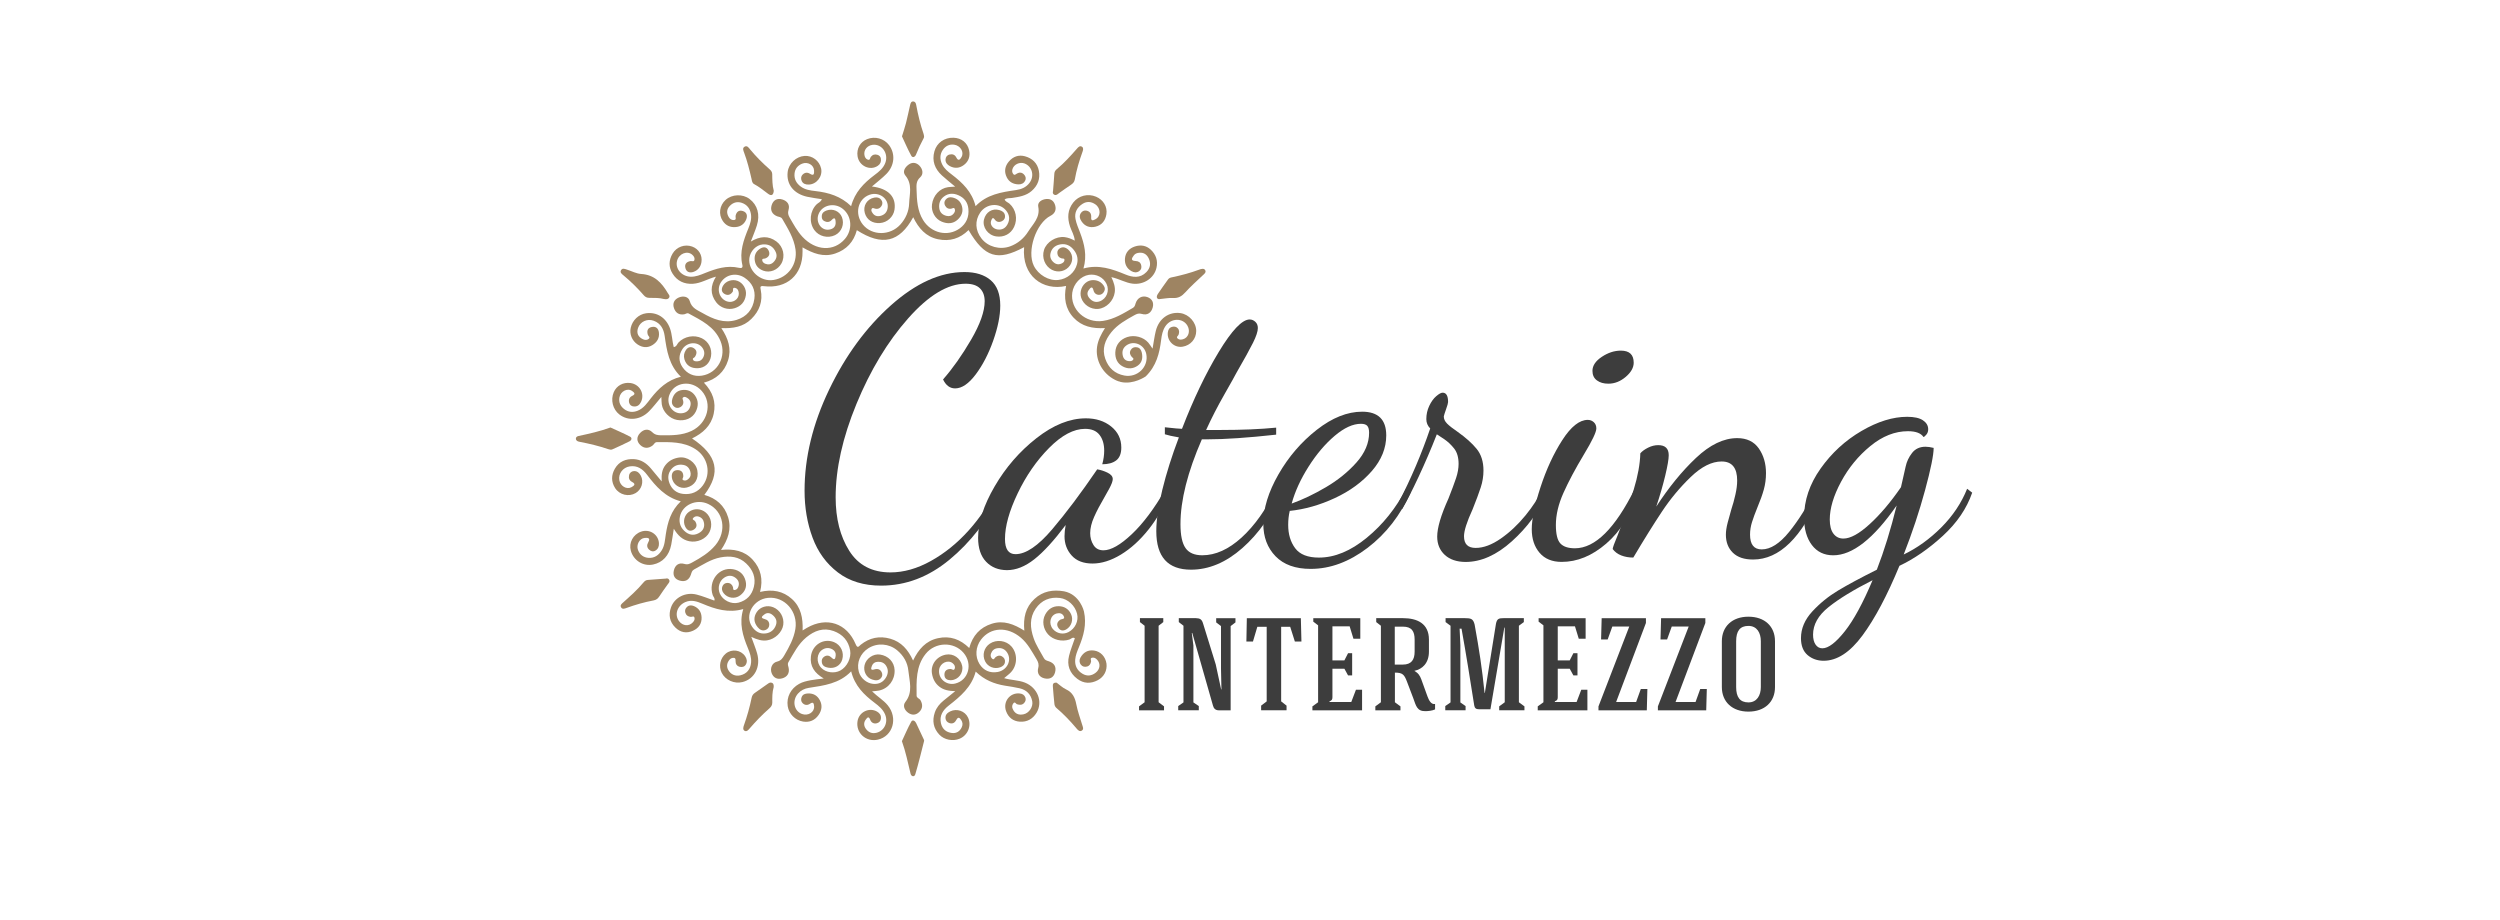 <?xml version="1.0" encoding="utf-8"?>
<!-- Generator: Adobe Illustrator 24.0.1, SVG Export Plug-In . SVG Version: 6.00 Build 0)  -->
<svg version="1.1" id="Layer_1" xmlns="http://www.w3.org/2000/svg" xmlns:xlink="http://www.w3.org/1999/xlink" x="0px" y="0px"
	 viewBox="0 0 1080 397.53" style="enable-background:new 0 0 1080 397.53;" xml:space="preserve">
<style type="text/css">
	.st0{fill:#9E8462;}
	.st1{fill:none;}
	.st2{fill:#3D3D3D;}
</style>
<g>
	<path class="st0" d="M333.54,295c-0.7-0.34-1.29-0.01-1.88,0.42c-1.83,1.32-3.67,2.62-5.54,3.89c-0.78,0.53-1.22,1.18-1.41,2.12
		c-0.84,4.04-1.93,8-3.33,11.89c-0.29,0.81-0.59,1.92,0.31,2.4c0.89,0.47,1.59-0.36,2.19-1.06c2.63-3.05,5.42-5.95,8.46-8.61
		c0.76-0.67,1.3-1.43,1.29-2.52c-0.01-2.26-0.05-4.52,0.61-6.72C334.25,296.1,334.28,295.36,333.54,295z"/>
	<path class="st0" d="M500.69,129.24c2.51-0.24,4.29-0.63,6.02-0.51c2.31,0.16,3.82-0.75,5.32-2.41c2.3-2.54,4.87-4.85,7.37-7.2
		c0.73-0.69,1.79-1.39,1.26-2.38c-0.53-0.98-1.77-0.56-2.68-0.23c-3.69,1.37-7.47,2.38-11.32,3.2c-0.77,0.16-1.56,0.27-2.06,0.99
		c-1.47,2.08-2.99,4.14-4.39,6.26C499.32,128.33,499.83,129.16,500.69,129.24z"/>
	<path class="st0" d="M455.51,84.15c0.85,0.39,1.45-0.35,2.08-0.79c1.69-1.19,3.36-2.4,5.08-3.54c0.86-0.57,1.46-1.23,1.65-2.3
		c0.72-4.07,1.9-8.02,3.31-11.91c0.28-0.78,0.53-1.68-0.17-2.18c-0.93-0.67-1.63,0.12-2.22,0.8c-2.73,3.1-5.48,6.18-8.68,8.82
		c-0.63,0.52-1.04,1.11-1.09,1.99c-0.12,2.25-0.33,4.5-0.56,7.48C454.91,82.63,454.47,83.67,455.51,84.15z"/>
	<path class="st0" d="M269.33,118.95c3.18,2.63,6.1,5.52,8.81,8.64c0.61,0.71,1.36,1.08,2.31,1.08c2.25,0,4.51-0.01,6.23,0.48
		c1.2,0.22,1.9,0.16,2.33-0.49c0.57-0.85-0.16-1.44-0.54-2.09c-2.6-4.42-5.78-7.87-11.45-8.21c-2.08-0.12-4.1-1.23-6.15-1.88
		c-0.92-0.29-2.01-0.82-2.61,0.3C267.75,117.74,268.65,118.39,269.33,118.95z"/>
	<path class="st0" d="M395.73,312.3c-0.44-0.91-1.51-1.54-2.06-0.55c-1.52,2.71-2.72,5.61-4.05,8.43c1.66,4.65,2.61,9.36,3.74,14.03
		c0.32,1.34,1.67,1.53,2.04,0.3c1.44-4.77,2.58-9.62,3.82-14.45c0.04-0.17-0.04-0.4-0.12-0.57
		C397.98,317.09,396.89,314.68,395.73,312.3z"/>
	<path class="st0" d="M464.94,304.17c-0.56-2.87-1.62-5.05-4.41-6.37c-1.56-0.73-2.86-2.01-4.07-2.89
		c-1.63-0.12-1.69,0.79-1.62,1.72c0.19,2.54,0.4,5.08,0.68,7.61c0.06,0.53,0.37,1.17,0.77,1.52c3.23,2.74,6.13,5.8,8.85,9.03
		c0.58,0.69,1.33,1.42,2.24,0.81c0.9-0.61,0.41-1.54,0.15-2.41C466.61,310.2,465.54,307.23,464.94,304.17z"/>
	<path class="st0" d="M287.77,249.94c-3.21,0.24-5.56,0.45-7.91,0.59c-0.9,0.05-1.44,0.57-1.95,1.18c-2.58,3.12-5.62,5.77-8.61,8.47
		c-0.65,0.59-1.56,1.22-0.99,2.19c0.55,0.96,1.53,0.56,2.38,0.25c3.79-1.37,7.66-2.5,11.63-3.23c1.17-0.21,1.91-0.82,2.54-1.79
		c1.12-1.73,2.34-3.4,3.54-5.08c0.45-0.63,1.15-1.24,0.65-2.09C288.56,249.6,287.65,249.93,287.77,249.94z"/>
	<path class="st0" d="M271.89,190.68c0.96-0.48,1.32-1.51,0.25-2.07c-2.76-1.44-5.64-2.66-8.43-3.94c-4.6,1.69-9.2,2.7-13.81,3.69
		c-0.6,0.13-1.17,0.52-1.12,1.18c0.08,0.94,0.85,1.18,1.68,1.34c4.15,0.79,8.26,1.77,12.26,3.14c0.53,0.18,1.24,0.35,1.71,0.15
		C266.95,193.07,269.44,191.91,271.89,190.68z"/>
	<path class="st0" d="M395.7,66.82c0.99-2.47,2.1-4.87,3.37-7.21c0.23-0.43,0.12-1.18-0.06-1.7c-1.41-4.1-2.42-8.3-3.21-12.56
		c-0.14-0.74-0.39-1.41-1.16-1.51c-1.03-0.13-1.28,0.75-1.46,1.51c-0.61,2.58-1.12,5.18-1.78,7.75c-0.48,1.9-1.12,3.75-1.75,5.81
		c1.3,2.75,2.51,5.64,4.02,8.37C394.26,68.36,395.33,67.76,395.7,66.82z"/>
	<path class="st0" d="M324.65,77.23c0.2,0.86,0.23,1.81,1.11,2.29c2.17,1.17,4.07,2.71,6.03,4.18c1.48,1.12,2.33,0.57,2.48-1.29
		c-0.65-2.33-0.63-4.79-0.67-7.24c-0.02-0.95-0.61-1.59-1.3-2.19c-2.95-2.59-5.7-5.37-8.22-8.39c-0.61-0.73-1.25-1.83-2.36-1.25
		c-1.12,0.59-0.6,1.71-0.26,2.61C322.83,69.62,323.78,73.42,324.65,77.23z"/>
	<line class="st1" x1="478.13" y1="167.66" x2="500.87" y2="161.96"/>
	<line class="st1" x1="456.14" y1="252.65" x2="478.45" y2="271.4"/>
	<path class="st0" d="M472.62,281.03c-2.66-0.37-4.58,0.79-5.86,3.05c-0.57,1.01-0.54,2.14,0.19,3.07c0.65,0.85,1.61,1.08,2.66,0.79
		c1.09-0.3,1.53-1.12,1.74-2.16c0.11-0.57-0.64-1.46,0.52-1.66c0.85-0.15,1.51,0.27,2.08,0.88c1.59,1.69,1.32,4.16-0.68,5.67
		c-1.73,1.31-3.64,1.54-5.53,0.45c-2.34-1.35-3.48-3.47-3.25-6.17c0.16-1.87,0.87-3.61,1.59-5.35c2.03-4.9,3.43-9.9,2.18-15.49
		c-0.01-0.05-1.68-7.27-8.57-8.66c-4.77-0.81-9.12-0.12-12.8,3.3c-3.88,3.59-4.9,8.15-4.38,13.69c-4.51-2.82-8.98-4.6-14.06-2.99
		c-5.11,1.62-8.26,5.12-9.74,10.49c-3.88-3.8-8.29-5.38-13.5-4.24c-5.26,1.15-8.4,4.76-10.76,9.66c-2.13-4.68-5.07-8.07-9.84-9.43
		c-4.69-1.34-8.95-0.44-12.77,2.59c-0.8,0.63-1.34,1.81-2.19-0.22c-3.84-9.14-12.47-11.98-21.05-7.08c-0.5,0.29-0.99,0.6-1.87,1.14
		c0.2-5.33-0.7-10.06-4.61-13.59c-3.86-3.48-8.45-4.32-13.77-3.06c1.38-5.38,0.36-10.04-3.19-13.91c-3.55-3.86-8.21-4.8-13.68-4.23
		c3.04-4.48,4.62-9.01,3.07-14.09c-1.57-5.14-5.16-8.23-10.27-9.69c7.28-9.65,5.69-17.01-5.31-24.38c4.64-2.27,8.2-5.42,9.34-10.63
		c1.12-5.14-0.41-9.5-4.22-13.47c5.29-1.45,8.83-4.58,10.42-9.61c1.57-4.96,0.12-9.46-2.89-13.95c5.1,0.18,9.47-0.52,12.95-3.95
		c3.55-3.5,5.05-7.67,4.07-12.61c-0.24-1.22-0.32-1.77,1.32-1.57c9.99,1.24,16.8-4.87,16.74-14.89c0-0.49,0-0.97,0-1.87
		c4.52,2.62,9.02,4.38,14.08,2.67c4.92-1.66,8.04-5.05,9.38-10.1c10.88,7,18.39,5.32,24.35-5.59c2.3,4.72,5.41,8.4,10.67,9.51
		c5.11,1.08,9.53-0.28,13.24-3.96c6.95,11.84,12.49,13.57,24,7.39c-1.1,12.37,8.03,19.01,18.13,16.75
		c-1.02,5.11-0.38,9.85,3.26,13.73c3.55,3.79,8.17,4.77,13.54,4.47c-1.69,2.72-3,5.22-3.41,8.08c-0.83,5.79,2.34,11.55,7.74,14.28
		c0.5,0.26,0.99,0.46,1.49,0.63c0.33,0.08,0.69,0.14,0.93,0.28c5.59,1.31,10.86-2.4,10.86-2.4c4.6-4.51,5.94-9.99,6.65-15.74
		c0.25-2.06,0.64-4.1,1.8-5.87c2.42-3.67,7.59-3.78,9.59-0.24c1.33,2.35,0.39,5.16-1.96,5.81c-0.78,0.21-1.59,0.29-2.25-0.27
		c-0.87-0.74,0.17-1.15,0.36-1.71c0.32-0.98,0.39-1.93-0.37-2.77c-0.68-0.75-1.56-0.84-2.45-0.6c-1.18,0.32-1.69,1.21-1.83,2.4
		c-0.46,3.67,2.76,6.78,6.42,6.16c3.43-0.58,5.84-3.38,5.84-6.78c0.01-3.71-3.12-7.22-6.87-7.73c-4.97-0.68-9.3,2.42-10.6,7.74
		c-0.58,2.38-0.89,4.83-1.39,7.62c-0.79-1.13-1.25-1.89-1.81-2.56c-2.1-2.47-6.02-3.5-9.17-2.44c-3.04,1.02-4.98,3.41-5.11,6.56
		c-0.11,2.64,0.84,4.89,3.27,6.16c2.16,1.13,4.4,1.06,6.42-0.38c1.93-1.37,2.23-3.41,1.77-5.56c-0.26-1.18-0.84-2.23-2.27-2.39
		c-1.07-0.12-1.93,0.2-2.51,1.16c-0.66,1.11-0.35,2.07,0.4,2.98c0.33,0.4,1.13,0.67,0.52,1.38c-0.42,0.49-1.04,0.52-1.64,0.49
		c-1.46-0.1-2.37-0.91-2.71-2.3c-0.43-1.77-0.06-3.32,1.48-4.46c3.21-2.38,7.82-0.42,8.65,3.69c1.11,5.5-3.81,10.33-9.46,9.29
		c-4.16-0.77-6.86-3.3-8.25-7.21c-1.54-4.36-0.11-8.14,2.63-11.53c2.66-3.29,6.29-5.31,9.92-7.32c1.06-0.58,1.9-0.96,3.26-0.55
		c2.35,0.71,4.08-0.5,4.69-2.84c0.54-2.07-0.26-3.72-2.37-4.46c-2.2-0.77-4.3,0.35-5.04,2.75c-0.24,0.77-0.36,1.46-1.14,1.92
		c-4.08,2.37-8.08,4.9-12.89,5.63c-7.61,1.16-14.32-4.96-13.32-12.22c0.53-3.8,3.66-7.15,7.19-7.68c3.19-0.48,6.24,1.08,7.6,3.9
		c1.43,2.96,0.06,6.46-2.93,7.55c-1.85,0.67-3.3-0.01-4.47-1.38c-0.91-1.06-1.17-2.32-0.26-3.52c0.68-0.91,1.52-1.99,2.04,0.18
		c0.29,1.19,1.16,1.88,2.34,1.92c1.05,0.03,1.85-0.62,2.31-1.58c0.61-1.3-0.07-2.3-0.88-3.19c-1.57-1.73-4.5-2.11-6.51-0.9
		c-2.31,1.39-3.42,4.36-2.58,6.94c0.99,3.03,4.12,5.09,7.33,4.8c3.55-0.32,6.68-3.5,7.17-7.19c0.29-2.18-0.36-4.18-1.47-6.54
		c3.53,0.8,6.16,2.47,9.2,2.83c4.77,0.57,9.3-2.36,10.3-6.89c0.67-3.04-0.21-5.66-2.46-7.78c-1.98-1.86-4.39-2.21-6.88-1.4
		c-2.42,0.8-4.05,2.54-4.28,5.15c-0.2,2.29,0.65,4.27,2.76,5.49c1.09,0.63,2.25,0.78,3.35,0.04c0.91-0.62,1.16-1.56,0.89-2.61
		c-0.31-1.23-1.18-1.74-2.39-1.79c-2.55-0.11-1.48-1.45-0.75-2.47c0.52-0.73,1.4-1.02,2.34-1.1c1.93-0.16,3.22,0.75,4.03,2.39
		c1.09,2.2,0.69,4.26-0.99,5.98c-2.71,2.77-5.94,2.3-9.06,1.01c-5.77-2.38-11.55-4.41-18.12-2.57c1.64-5.61,0.4-10.6-1.47-15.54
		c-0.73-1.93-1.59-3.85-1.97-5.85c-0.53-2.78,0.68-5.03,3.05-6.54c1.85-1.18,3.78-1.01,5.55,0.23c2.41,1.69,2.41,5.16,0.02,6.42
		c-0.82,0.43-1.98,1.05-1.84-0.83c0.11-1.49-0.48-2.52-1.94-2.87c-1.04-0.25-1.98,0.17-2.55,1.07c-0.79,1.25-0.4,2.47,0.36,3.59
		c1.44,2.14,3.58,2.82,5.95,2.27c2.76-0.64,4.34-2.63,4.76-5.41c0.49-3.22-1.34-6.23-4.46-7.55c-3.49-1.48-7.49-0.51-9.85,2.49
		c-2.48,3.15-2.64,6.63-1.42,10.34c0.65,1.98,1.88,3.79,2.05,6.14c-1.55-0.8-2.92-1.35-4.41-1.52c-3.72-0.43-7.78,2.11-8.86,5.52
		c-1.07,3.35,0.39,7.04,3.4,8.61c2.77,1.44,6.12,0.61,7.85-1.95c1.54-2.28,1.12-5.19-0.96-6.93c-1-0.83-2.11-1.12-3.28-0.51
		c-0.82,0.43-1.34,1.19-1.26,2.18c0.09,1.21,0.74,1.99,1.93,2.3c0.42,0.11,1.09-0.15,1.14,0.57c0.05,0.64-0.38,1.14-0.89,1.43
		c-1.33,0.77-2.62,0.7-3.81-0.34c-1.22-1.07-1.7-2.44-1.3-3.99c0.47-1.85,1.73-3.1,3.56-3.6c2.27-0.62,4.32-0.1,5.95,1.64
		c1.78,1.91,2.6,4.14,1.91,6.77c-0.95,3.64-4.18,6.36-8.07,6.81c-4.08,0.47-8.66-2.2-10.59-6.15c-3.1-6.34,0.96-18.4,7.23-21.58
		c1.78-0.91,2.56-2.42,2.03-4.41c-0.53-1.97-1.86-3.03-3.91-2.83c-1.96,0.19-3.82,1.38-3.43,3.31c0.94,4.68-2.29,7.48-4.33,10.73
		c-1.83,2.92-4.48,5.22-7.88,6.43c-4.4,1.57-9.49,0.19-12.27-3.36c-2.76-3.53-2.98-7.72-0.6-11.24c2.68-3.95,8.3-4.43,11.18-0.92
		c1.51,1.85,1.77,3.9,0.58,6.05c-0.91,1.64-2.31,2.39-4.17,2.17c-2.15-0.26-3.56-2.22-2.81-3.92c0.31-0.72,0.64-1.64,1.55-0.35
		c0.8,1.12,1.98,1.25,3.15,0.63c0.95-0.51,1.41-1.4,1.22-2.48c-0.24-1.32-1.19-1.91-2.43-2.27c-3.02-0.89-5.87,0.85-6.64,4.11
		c-0.78,3.29,1.7,6.72,5.25,7.26c3.35,0.51,6.36-1.07,7.77-4.09c1.61-3.44,0.81-7.53-1.95-10.01c-0.69-0.62-1.72-0.85-2.15-1.82
		c0.98-0.79,2.12-0.52,3.16-0.68c3.02-0.47,6.08-0.9,8.5-3.01c2.67-2.31,3.8-5.3,3.14-8.74c-0.63-3.27-2.8-5.38-6.01-6.26
		c-2.73-0.75-5.11,0.13-6.92,2.22c-1.75,2.03-2.18,4.39-0.94,6.87c1.02,2.05,2.81,2.97,5.03,3.05c1.27,0.04,2.34-0.44,2.92-1.63
		c0.5-1.01,0.18-1.96-0.56-2.7c-0.86-0.86-1.88-0.97-2.96-0.37c-0.55,0.3-1.09,1.04-1.72,0.1c-0.42-0.62-0.46-1.28-0.26-1.98
		c0.61-2.07,3.18-3.26,5.27-2.44c3.3,1.31,4.34,5.39,2.1,8.37c-1.45,1.92-3.49,2.78-5.83,3.11c-6.32,0.91-12.63,1.88-17.47,6.95
		c-1.54-6.22-5.65-10.13-10.25-13.65c-1.65-1.26-3.29-2.54-4.21-4.47c-1-2.1-1-4.26,0.31-6.18c1.1-1.62,2.73-2.52,4.82-2.27
		c2.73,0.32,4.51,3.17,3.27,5.33c-0.6,1.04-1.35,1.99-2.25,0.22c-0.65-1.28-1.7-1.59-2.96-1.28c-1.08,0.26-1.67,1.13-1.71,2.17
		c-0.05,1.3,0.73,2.21,1.84,2.81c2.13,1.15,4.21,0.95,6.1-0.47c2.09-1.57,2.78-3.78,2.26-6.3c-0.69-3.31-3.31-5.37-6.77-5.47
		c-3.92-0.11-7.2,2.18-8.23,5.88c-1.15,4.13,0.18,7.57,3.23,10.39c1.7,1.57,3.54,2.99,5.74,4.85c-1.44,0.11-2.28,0.12-3.11,0.24
		c-3.6,0.53-6.4,3.57-6.9,7.48c-0.4,3.08,1.32,6.22,4.21,7.42c2.43,1.01,4.88,0.98,6.9-0.89c1.68-1.55,2.5-3.5,1.81-5.86
		c-0.62-2.12-2.11-3.27-4.18-3.72c-1.14-0.25-2.17,0.07-2.9,1.02c-0.59,0.77-0.63,1.68-0.18,2.51c0.56,1.04,1.46,1.56,2.7,1.32
		c0.51-0.1,1.14-0.7,1.48,0.15c0.27,0.68,0.01,1.34-0.44,1.92c-0.83,1.06-1.94,1.35-3.17,1.04c-1.65-0.42-2.81-1.41-3.07-3.19
		c-0.3-2.11,0.31-3.88,2.06-5.2c1.95-1.46,4.05-1.44,6.15-0.54c2.55,1.09,4.07,3.07,4.35,5.86c0.35,3.51-0.87,6.42-3.74,8.49
		c-5.19,3.75-12.36,2.07-15.85-3.64c-2.47-4.04-2.66-8.58-2.8-13.11c-0.06-1.91-0.22-3.71,1.58-5.33c1.52-1.38,1.12-3.53-0.35-5.04
		c-1.29-1.32-2.97-1.62-4.56-0.51c-1.69,1.18-2.89,3.11-1.49,4.79c3.16,3.8,1.75,8.04,1.62,12.08c-0.11,3.35-1.47,6.52-3.81,9.1
		c-4.42,4.88-12.21,4.88-16.17,0.02c-3.74-4.6-2.23-11.17,2.98-12.93c4.09-1.39,8.32,1.76,7.71,5.75c-0.28,1.85-1.39,3.01-3.2,3.43
		c-1.37,0.32-2.54-0.07-3.34-1.29c-0.32-0.49-0.68-1.04-0.41-1.65c0.35-0.78,0.94-0.37,1.49-0.22c1.2,0.33,2.18-0.15,2.8-1.12
		c0.56-0.88,0.53-1.92-0.18-2.76c-0.76-0.92-1.78-1.1-2.93-0.88c-3.15,0.6-4.97,3.54-4.09,6.67c0.82,2.91,3.3,4.55,6.54,4.32
		c3.13-0.22,5.8-2.66,6.27-5.72c0.85-5.54-2.59-9.21-9.74-10.07c2.21-1.9,4.39-3.54,6.28-5.46c3.54-3.62,3.91-8.67,1.14-12.39
		c-2.15-2.89-6.13-3.98-9.52-2.6c-2.98,1.21-4.6,4.12-4.11,7.38c0.63,4.2,5.39,6.43,8.75,4.13c1.1-0.75,1.51-1.76,1.33-3.05
		c-0.12-0.88-0.66-1.44-1.46-1.69c-1.13-0.36-2.1-0.1-2.89,0.88c-0.37,0.46-0.28,1.59-1.32,1.21c-0.9-0.33-1.31-1.14-1.45-2.07
		c-0.32-2.12,1.21-4.02,3.48-4.33c4.05-0.55,7.08,3.72,5.55,7.79c-0.88,2.34-2.73,3.81-4.63,5.23c-4.62,3.46-8.55,7.44-10.14,13.47
		c-4.44-4.3-9.71-5.87-15.4-6.52c-2.23-0.25-4.51-0.56-6.41-1.99c-1.87-1.4-2.86-3.24-2.63-5.6c0.21-2.04,1.38-3.45,3.24-4.23
		c2.42-1.02,5.17,0.57,5.2,3.02c0.01,1.02,0.11,2.51-1.74,1.34c-1.14-0.72-2.28-0.6-3.22,0.37c-0.77,0.79-0.79,1.83-0.36,2.76
		c0.56,1.21,1.7,1.54,2.96,1.52c3.45-0.05,6.16-3.54,5.4-6.96c-0.73-3.3-3.81-5.64-7.13-5.42c-3.69,0.25-6.89,3.29-7.32,6.96
		c-0.62,5.27,2.58,9.39,8.4,10.68c2.08,0.46,4.2,0.71,6.37,1.06c-0.49,1.28-1.56,1.53-2.24,2.2c-2.93,2.88-3.41,7.76-1.03,11.1
		c1.98,2.78,5.84,3.74,8.97,2.23c2.86-1.38,4.16-4.81,2.96-7.8c-1.03-2.57-3.94-3.82-6.6-2.86c-1.09,0.4-1.94,0.97-2.08,2.22
		c-0.1,0.94,0.1,1.83,0.96,2.31c1.13,0.64,2.33,0.63,3.25-0.37c1.55-1.68,1.7-0.25,1.77,0.82c0.14,2.05-1.09,3.08-2.99,3.31
		c-3.26,0.39-5.66-3.17-4.46-6.54c1.46-4.13,6.95-5.37,10.6-2.4c3.86,3.14,4.25,8.97,0.86,12.94c-4.76,5.58-12.67,5.2-18.34-0.9
		c-2.3-2.48-3.88-5.44-5.55-8.34c-0.61-1.05-0.88-1.96-0.48-3.29c0.67-2.23-0.48-3.83-2.67-4.51c-2.31-0.72-3.96,0.35-4.62,2.48
		c-0.66,2.12,0.14,3.87,2.34,4.77c0.79,0.32,1.73,0.22,2.27,1.17c2.4,4.18,5.01,8.25,5.7,13.18c0.9,6.41-3.18,12.13-9.47,13.17
		c-5.67,0.94-11.18-4.05-10.46-9.48c0.4-3.01,2.94-5.64,5.77-5.87c2.65-0.22,4.58,0.9,5.65,3.37c0.72,1.67,0.18,3.1-1.01,4.3
		c-0.99,1-2.24,1.19-3.55,0.68c-0.67-0.26-1.23-0.79-1.31-1.48c-0.1-0.91,0.78-0.61,1.26-0.79c1.77-0.64,2.24-1.99,1.45-3.52
		c-0.87-1.68-2.38-1.57-3.77-0.62c-1.69,1.14-2.42,2.79-2.18,4.85c0.27,2.31,1.6,3.76,3.69,4.55c2.89,1.08,6.24-0.27,7.83-3.09
		c1.76-3.13,0.86-7.29-2.14-9.52c-3.48-2.59-7.08-2.33-11.07,0.03c0.99-2.6,1.92-4.73,2.61-6.95c1.47-4.69,0.28-8.83-3.13-11.43
		c-2.99-2.28-7.63-2.11-10.37,0.39c-2.64,2.41-3.16,6.2-1.22,9.1c1.33,1.98,3.2,2.83,5.57,2.63c2.17-0.18,3.73-1.31,4.54-3.27
		c0.63-1.53,0.37-3.06-1.39-3.64c-1.72-0.57-2.82,0.29-3.19,2.06c-0.14,0.65,0.57,1.75-0.78,1.82c-0.95,0.05-1.7-0.49-2.18-1.3
		c-1.02-1.72-0.93-3.39,0.5-4.85c1.44-1.48,3.22-1.94,5.15-1.29c2.23,0.76,3.53,2.43,3.93,4.76c0.38,2.22-0.27,4.27-1.1,6.3
		c-2.06,5.04-3.91,10.13-2.6,15.73c0.31,1.33-0.38,1.53-1.48,1.28c-5.17-1.18-9.93,0.36-14.62,2.25c-2.01,0.81-4.01,1.67-6.24,1.6
		c-3.89-0.12-6.73-3.43-5.87-6.84c0.79-3.16,4.47-4.61,6.63-2.6c0.59,0.55,1.06,1.21,0.91,2.07c-0.19,1.09-1.08,0.52-1.67,0.61
		c-1.81,0.27-2.71,1.35-2.24,3.08c0.48,1.76,1.98,2.14,3.56,1.56c1.88-0.7,3.02-2.14,3.35-4.16c0.49-2.99-1.15-5.73-4.03-6.76
		c-3.15-1.13-6.71,0.12-8.44,3.06c-1.69,2.87-1.76,5.88,0.02,8.68c2,3.16,5.03,4.58,8.79,4.35c3.44-0.21,6.38-2.15,9.94-3.08
		c-2.45,3.98-2.54,7.59,0.09,11.06c1.84,2.44,5.07,3.45,7.92,2.59c2.82-0.86,4.49-2.76,4.91-5.67c0.38-2.6-1.25-5.3-3.6-6.16
		c-2.29-0.84-5.04,0.04-6.24,2.05c-0.8,1.34-0.85,2.73,0.61,3.59c1.37,0.82,2.63,0.42,3.55-0.97c0.36-0.55-0.35-1.95,1.03-1.63
		c1.18,0.28,1.6,1.37,1.6,2.55c-0.01,2.42-2.68,4.13-5.1,3.29c-3.32-1.15-4.6-5.25-2.59-8.32c2.2-3.36,6.67-4.24,10.16-1.93
		c3.26,2.15,4.79,5.29,4.25,9.11c-0.64,4.57-3.27,7.78-7.76,9.14c-5.35,1.62-10.08-0.37-14.6-2.96c-2.21-1.27-4.7-2.09-5.56-5.19
		c-0.55-1.97-2.85-2.38-4.78-1.52c-1.94,0.87-2.76,2.51-2.01,4.63c0.72,2.03,2.21,2.95,4.37,2.61c0.66-0.1,1.26-0.73,1.96-0.35
		c5.44,2.98,11.19,5.67,13.75,11.91c2.71,6.61-1.18,13.87-8.01,14.93c-3.49,0.54-6.44-0.76-8.44-3.7c-1.72-2.52-1.67-5.2,0-7.76
		c2.02-3.09,6.52-3.42,8.58-0.64c0.95,1.28,1.15,2.7,0.44,4.17c-0.51,1.05-1.32,1.71-2.53,1.74c-0.69,0.01-1.46,0.08-1.87-0.61
		c-0.46-0.78,0.5-0.87,0.77-1.29c0.86-1.32,1.04-2.67-0.31-3.66c-1.3-0.96-2.69-0.66-3.58,0.7c-0.77,1.17-1.07,2.5-0.65,3.95
		c0.76,2.63,2.8,4.02,5.85,3.89c2.92-0.12,5.12-2.1,5.64-5.09c0.57-3.28-1-6.41-3.95-7.85c-3.34-1.63-7.52-0.84-10.07,1.81
		c-0.63,0.65-0.78,1.81-2.08,2.02c-0.69-2.69-0.67-5.48-1.61-8.07c-1.69-4.65-5.62-7.18-10.29-6.56c-3.24,0.44-5.92,2.96-6.67,6.28
		c-0.61,2.72,0.55,5.6,2.96,7.2c2.06,1.36,4.25,1.59,6.39,0.28c1.99-1.22,3.12-3.03,2.82-5.44c-0.21-1.72-1.25-2.75-3.04-2.4
		c-1.83,0.36-2.27,1.63-1.75,3.36c0.18,0.59,1.18,1.12,0.4,1.78c-0.72,0.62-1.72,0.55-2.54,0.15c-2.08-0.99-2.84-2.66-2.08-4.87
		c0.94-2.74,3.97-4.12,6.75-3.11c3.06,1.11,4.32,3.61,4.75,6.58c0.91,6.36,1.85,12.68,7,17.61c-5.81,1.44-9.61,5.04-12.94,9.28
		c-1.63,2.08-3.09,4.35-5.71,5.4c-2.1,0.84-4.08,0.66-5.86-0.71c-1.58-1.22-2.39-2.86-2.06-4.92c0.43-2.73,3.48-4.34,5.51-2.88
		c0.8,0.57,1.75,1.3,0.07,2.08c-1.25,0.58-1.68,1.66-1.36,2.95c0.27,1.05,1.02,1.62,2.16,1.66c1.49,0.05,2.37-0.73,2.98-1.99
		c1.69-3.55-0.58-7.61-4.57-8.15c-3.15-0.43-5.99,1.13-7.21,3.96c-1.44,3.34-0.43,7.4,2.39,9.6c3.79,2.95,9.09,2.47,12.84-1.33
		c1.81-1.84,3.38-3.92,5.33-6.22c0.08,1.43,0.06,2.32,0.18,3.18c0.44,3.21,3.37,6.18,6.59,6.76c3.46,0.62,6.64-0.7,8.07-3.53
		c1.18-2.34,1.28-4.76-0.3-7c-1.37-1.95-3.38-2.72-5.68-2.38c-2.13,0.31-3.47,1.65-4.1,3.75c-0.38,1.25-0.32,2.35,0.6,3.28
		c0.78,0.78,1.81,0.88,2.74,0.39c1.15-0.61,1.66-1.64,1.27-2.97c-0.13-0.46-0.47-0.94,0.08-1.32c0.59-0.41,1.14-0.07,1.64,0.22
		c1.4,0.79,1.81,2.06,1.44,3.53c-0.45,1.79-1.65,2.88-3.51,3.12c-4.01,0.53-7.05-3.73-5.6-7.81c2.04-5.73,9.7-6.72,14.03-1.81
		c4.77,5.41,2.57,13.95-4.41,17.27c-4.15,1.97-8.58,1.92-13.02,1.89c-1.5-0.01-2.74-0.14-3.96-1.35c-1.65-1.64-3.64-1.31-5.23,0.35
		c-1.64,1.72-1.56,3.66,0.09,5.23c1.61,1.53,3.54,1.55,5.36,0.13c0.6-0.47,0.83-1.39,1.79-1.4c5.72-0.04,11.51-0.25,16.6,2.99
		c5.52,3.51,6.97,10.67,3.25,15.72c-2.09,2.84-5.01,4.05-8.53,3.65c-2.78-0.32-4.75-1.86-5.8-4.42c-0.92-2.23-0.85-4.42,0.82-6.37
		c1.34-1.57,3.07-2.07,5.05-1.74c1.63,0.27,2.61,1.33,3.05,2.86c0.35,1.21,0.18,2.34-0.85,3.23c-0.55,0.48-1.16,0.8-1.88,0.62
		c-1.22-0.3-0.34-1.05-0.31-1.62c0.11-1.82-0.82-2.9-2.58-2.83c-1.8,0.07-2.54,1.35-2.35,3.08c0.34,3.11,3.39,5.19,6.43,4.44
		c3.48-0.86,5.27-3.76,4.57-7.42c-0.66-3.46-4.39-6.08-7.94-5.54c-2.32,0.35-4.3,1.33-5.79,3.21c-1.45,1.82-1.86,3.97-1.66,7.11
		c-1.97-2.37-3.31-4.02-4.69-5.64c-1.92-2.26-4.28-3.83-7.31-3.99c-3.47-0.18-6.42,0.98-8.23,4.13c-1.59,2.78-1.63,5.65,0.12,8.39
		c1.9,2.96,5.91,3.88,8.86,2.14c2.59-1.53,3.6-4.84,2.27-7.44c-0.62-1.22-1.56-2.12-2.98-2.06c-1.02,0.05-1.88,0.68-2.12,1.77
		c-0.29,1.28,0.07,2.28,1.33,2.95c1.81,0.94,0.69,1.68-0.3,2.24c-2.06,1.16-4.83-0.46-5.26-3.04c-0.47-2.8,1.54-5.47,4.45-5.94
		c3.37-0.54,5.69,1.18,7.55,3.64c3.81,5.03,7.89,9.69,14.56,11.45c-4.29,4.08-5.67,9.04-6.48,14.28c-0.36,2.32-0.44,4.73-1.71,6.82
		c-1.32,2.17-3.23,3.53-5.83,3.32c-2.1-0.17-3.68-1.34-4.46-3.38c-0.85-2.22,0.62-5.03,2.85-5.22c1.06-0.09,2.77-0.2,1.59,1.84
		c-0.68,1.18-0.66,2.28,0.34,3.2c0.76,0.71,1.73,1.03,2.71,0.45c1.23-0.72,1.64-1.88,1.55-3.27c-0.26-3.79-4.06-6.23-7.72-4.94
		c-3.46,1.21-5.38,4.81-4.41,8.27c1.18,4.22,5.33,6.8,9.57,5.94c4.14-0.84,6.98-3.89,7.87-8.57c0.4-2.09,0.68-4.19,1.11-6.9
		c1.8,2.98,3.76,4.79,6.64,5.4c3.48,0.74,7.32-0.98,8.78-3.97c1.41-2.89,0.76-6.4-1.54-8.38c-2.14-1.84-5.12-1.97-7.36-0.33
		c-1.96,1.43-2.67,4.13-1.61,6.33c0.75,1.56,1.96,2.34,3.58,1.42c1.55-0.89,1.7-2.27,0.68-3.77c-0.3-0.45-1.58-0.58-0.65-1.48
		c0.57-0.55,1.33-0.75,2.19-0.48c1.39,0.44,2.13,1.43,2.34,2.76c0.28,1.69-0.27,3.12-1.75,4.09c-2.03,1.34-4.12,1.37-6.06-0.07
		c-2.24-1.67-3.17-4.02-2.6-6.77c1.05-5.11,7.2-7.81,12.24-5.43c6.69,3.16,8.16,11.74,3.08,17.81c-2.72,3.24-6.24,5.38-9.88,7.37
		c-1.1,0.6-2.02,1.15-3.52,0.7c-2.32-0.69-4.04,0.47-4.56,2.93c-0.46,2.16,0.45,3.69,2.59,4.29c2.39,0.67,4.03-0.3,4.81-2.63
		c0.28-0.84,0.43-1.68,1.33-2.17c3.71-2.01,7.23-4.44,11.49-5.24c4.06-0.76,7.91-0.37,11.04,2.61c2.87,2.74,4.32,6.08,3.33,10.13
		c-0.87,3.56-3.09,5.88-6.64,6.82c-3.13,0.83-6.83-1.02-8.08-3.96c-1.04-2.44-0.23-5.43,1.91-6.83c1.64-1.07,3.33-1.16,4.93,0.1
		c1.3,1.03,1.74,2.35,1.13,3.94c-0.26,0.68-0.77,1.2-1.5,1.28c-0.95,0.09-0.61-0.77-0.77-1.25c-0.39-1.15-1.16-1.8-2.4-1.81
		c-0.98,0-1.73,0.53-2.12,1.37c-0.49,1.06-0.26,2.09,0.46,3.04c1.68,2.19,4.88,2.69,7.14,0.99c2.06-1.55,3.01-3.62,2.38-6.21
		c-0.7-2.88-2.6-4.62-5.47-5.11c-6.07-1.03-10.8,5.09-8.74,11.21c0.25,0.74,1.1,1.36,0.69,2.34c-2.61-0.9-5.07-1.94-7.63-2.59
		c-4.77-1.21-9.55,1.21-11.09,5.53c-1.15,3.23-0.62,6.25,1.88,8.7c2.19,2.15,4.83,2.65,7.62,1.39c2.43-1.1,3.84-3.03,3.71-5.83
		c-0.11-2.28-1.21-3.92-3.31-4.82c-1.06-0.45-2.13-0.45-3.03,0.4c-0.69,0.66-0.97,1.51-0.69,2.43c0.35,1.15,1.18,1.74,2.4,1.83
		c0.56,0.04,1.44-0.66,1.6,0.55c0.1,0.75-0.29,1.32-0.77,1.84c-1.66,1.79-4.3,1.57-5.9-0.49c-2.14-2.76-0.87-6.71,2.64-8.27
		c2.6-1.16,5.04-0.32,7.41,0.68c5.58,2.36,11.22,4.14,17.66,2.32c-1.88,6.16-0.2,11.56,2,16.88c0.83,2.01,1.58,4.04,1.37,6.27
		c-0.27,2.88-1.84,4.8-4.61,5.46c-2.21,0.53-4.16-0.35-5.27-2.35c-0.82-1.48-0.56-3.05,0.58-4.4c0.48-0.57,1.12-0.83,1.83-0.79
		c0.82,0.05,0.78,0.7,0.77,1.31c-0.03,1.35,0.53,2.29,1.91,2.58c1.06,0.22,2.01-0.08,2.55-1.03c0.7-1.24,0.44-2.45-0.35-3.6
		c-1.85-2.71-5.75-3.24-8.33-1.11c-2.42,1.99-3.16,5.48-1.77,8.29c1.57,3.17,5.47,4.91,9,4.01c5.23-1.33,7.96-6.62,6.29-12.42
		c-0.63-2.2-1.52-4.33-2.51-7.1c2.59,1.23,4.62,1.84,6.83,1.51c3.43-0.52,6.53-3.47,6.99-6.71c0.46-3.22-1.38-6.42-4.36-7.61
		c-2.56-1.02-5.57-0.19-7.08,2.07c-1.48,2.23-1.32,4.49,0.37,6.54c0.83,1.01,1.93,1.77,3.36,1.25c1-0.36,1.63-1.16,1.66-2.24
		c0.05-1.38-0.78-2.22-2.05-2.53c-2.03-0.5-0.89-1.29-0.16-1.89c1.14-0.94,2.4-0.82,3.53,0.07c1.41,1.12,2.21,2.54,1.58,4.39
		c-0.69,2.04-2.17,3.31-4.27,3.64c-2.61,0.41-4.62-0.78-6.05-2.87c-3.38-4.93,0.46-11.85,6.89-12.47c7.2-0.7,13.03,5.97,11.81,13.45
		c-0.68,4.18-2.68,7.77-4.77,11.36c-0.75,1.29-1.45,2.33-3.15,2.73c-2.16,0.52-3.12,2.93-2.32,5c0.81,2.09,2.51,2.81,4.55,2.24
		c2.16-0.61,3.24-2.2,2.79-4.51c-0.17-0.85-0.62-1.59-0.08-2.52c2.25-3.81,4.23-7.83,7.74-10.71c3.46-2.84,7.32-4.31,11.78-2.7
		c3.9,1.41,6.37,4.18,7.12,8.33c0.59,3.26-1.35,7.19-4.27,8.74c-2.63,1.39-6.24,0.88-8.2-1.16c-2.33-2.43-2.02-6.38,0.63-7.95
		c1.39-0.83,2.84-0.81,4.21-0.04c1.02,0.57,1.55,1.55,1.38,2.73c-0.15,0.97-0.28,2.3-1.72,0.88c-0.94-0.93-1.98-1.25-3.19-0.5
		c-0.96,0.6-1.24,1.5-1.06,2.55c0.26,1.53,1.44,2.01,2.76,2.25c2.81,0.52,5.27-0.92,6.04-3.5c0.92-3.1-0.61-6.36-3.56-7.55
		c-4.52-1.83-9.37,1.17-9.96,6.15c-0.51,4.27,1.53,7.22,5.54,9.57c-2.33,0.3-4,0.43-5.63,0.75c-1.73,0.34-3.46,0.7-5.04,1.59
		c-3.57,1.99-5.49,5.69-4.9,9.62c0.5,3.32,3.23,6.1,6.64,6.65c2.79,0.45,5.08-0.54,6.68-2.82c1.39-1.97,1.75-4.17,0.55-6.41
		c-1.07-2-2.74-2.99-5.06-2.92c-1.29,0.04-2.37,0.38-2.83,1.67c-0.3,0.86-0.27,1.78,0.43,2.49c0.97,0.98,2.14,1.03,3.22,0.28
		c1.52-1.06,1.67,0.06,1.77,1.07c0.24,2.53-2.56,4.32-5.22,3.37c-3.5-1.26-4.4-5.84-1.72-8.85c1.23-1.38,2.84-2.17,4.62-2.44
		c6.59-1.01,13.23-1.82,18.33-7.14c1.56,6.29,5.58,10.15,10.12,13.58c1.83,1.38,3.57,2.8,4.51,4.97c1.47,3.39-0.25,7.14-3.69,7.99
		c-1.94,0.48-3.52-0.19-4.64-1.79c-0.86-1.24-0.94-2.63-0.02-3.86c0.51-0.67,1.25-1.88,1.96,0.05c0.44,1.21,1.55,1.83,2.87,1.48
		c1-0.27,1.68-0.97,1.76-2.12c0.09-1.35-0.53-2.23-1.65-2.89c-3.36-1.98-7.75,0.09-8.45,3.99c-0.91,5.11,3.57,9.27,8.74,8.11
		c6.53-1.46,8.8-9.34,4.29-14.84c-1.82-2.23-4.34-3.67-6.77-6.03c1.34-0.15,2.21-0.17,3.05-0.35c4.1-0.89,6.87-4.59,6.69-8.84
		c-0.15-3.49-2.66-6.16-6.31-6.71c-2.91-0.44-6.01,1.7-6.67,4.59c-0.62,2.68,0.77,5.38,3.27,6.2c1.33,0.43,2.72,0.64,3.82-0.62
		c0.65-0.75,0.72-1.65,0.32-2.49c-0.66-1.4-1.85-1.66-3.23-1.24c-1.76,0.55-1.34-0.61-1.05-1.42c0.43-1.22,1.38-1.87,2.71-1.9
		c1.49-0.03,2.71,0.5,3.5,1.79c0.97,1.57,0.9,3.2,0.04,4.78c-1.22,2.21-3.16,3.2-5.65,2.98c-2.85-0.25-5.43-2.46-6.2-5.19
		c-1.09-3.87,0.55-7.94,4.11-10.2c3.82-2.42,8.88-2.07,12.41,0.86c2.78,2.31,4.53,5.32,4.87,8.84c0.44,4.52,2.1,9.18-1.28,13.49
		c-1.24,1.58-0.44,3.48,1.16,4.65c1.6,1.18,3.35,1.14,4.83-0.31c1.55-1.52,1.55-3.28,0.51-5.1c-0.43-0.76-1.64-0.91-1.66-1.96
		c-0.07-6.32-0.35-12.72,3.92-18.05c4.16-5.19,12.15-5.36,16.34-0.47c4.11,4.79,2.21,11.88-3.56,13.29
		c-3.91,0.96-7.55-2.22-6.95-6.08c0.43-2.79,3.79-4.36,5.81-2.71c0.72,0.59,1.23,1.35,0.92,2.32c-0.37,1.15-1.15,0.2-1.7,0.19
		c-1.69-0.03-2.73,0.74-2.76,2.37c-0.02,1.84,1.18,2.55,2.95,2.46c3.09-0.16,5.37-3.14,4.71-6.21c-0.71-3.32-3.79-5.43-7.02-4.83
		c-4,0.74-6.64,4.28-6.03,8.12c0.37,2.31,1.34,4.3,3.25,5.76c1.83,1.41,3.99,1.82,6.81,1.91c-2,1.61-3.51,2.82-5.01,4.04
		c-1.71,1.39-3.09,3.04-3.81,5.16c-1.21,3.56-0.64,6.82,1.95,9.58c2.14,2.28,5.85,2.95,8.75,1.76c3.56-1.46,5.25-5.63,3.68-9.08
		c-1.32-2.89-4.89-4.14-7.74-2.72c-1.23,0.61-2.16,1.47-2.03,2.94c0.09,1.04,0.72,1.81,1.78,2.13c1.39,0.42,2.32-0.26,2.91-1.39
		c0.79-1.53,1.48-0.89,2.09,0.04c0.62,0.94,0.79,1.95,0.27,3.07c-0.85,1.86-2.32,2.76-4.24,2.54c-2.44-0.28-4.19-1.66-4.76-4.17
		c-0.76-3.34,0.88-5.75,3.33-7.67c5.03-3.93,9.9-7.96,11.67-14.69c3.74,3.63,7.97,5.31,12.63,6.08c2.13,0.35,4.28,0.64,6.38,1.14
		c2.94,0.7,4.84,2.58,5.42,5.59c0.46,2.39-1.35,5.11-3.72,5.63c-2.22,0.49-3.87-0.26-4.76-2.42c-0.33-0.79-0.23-1.55,0.27-2.24
		c0.75-1.03,1.11,0.16,1.64,0.32c1.1,0.34,2.13,0.43,3.01-0.48c0.67-0.69,0.92-1.54,0.58-2.45c-0.43-1.12-1.29-1.61-2.51-1.73
		c-4.17-0.41-7.28,3.61-5.82,7.64c1,2.77,3.08,4.37,5.97,4.56c3.09,0.2,5.56-1.17,7.18-3.83c2.88-4.75,0.47-10.89-5-13.05
		c-2.84-1.12-5.93-1.01-8.99-1.93c1.09-0.94,2.13-1.67,2.98-2.58c2.82-3.04,2.88-8.04,0.2-11.09c-2.32-2.65-6.48-3.18-9.4-1.2
		c-2.48,1.68-3.33,4.89-2.01,7.58c1.18,2.4,3.97,3.52,6.52,2.61c1.08-0.39,1.92-1.05,2.07-2.27c0.13-1.08-0.35-1.89-1.29-2.45
		c-0.99-0.59-1.86-0.33-2.73,0.29c-0.47,0.33-0.72,1.49-1.57,0.66c-0.56-0.56-0.76-1.34-0.44-2.19c0.5-1.31,1.37-2.11,2.8-2.3
		c1.87-0.26,3.3,0.47,4.26,2.03c2.02,3.28-0.16,7.53-4.2,8.25c-3.3,0.59-6.1-0.65-7.84-3.46c-1.98-3.2-1.71-7.4,0.67-10.53
		c4.13-5.42,11.42-5.76,17.23-0.81c2.99,2.55,4.76,5.99,6.74,9.26c0.72,1.19,1.14,2.28,0.73,3.82c-0.58,2.2,0.45,3.96,2.73,4.48
		c2.17,0.49,3.92-0.27,4.56-2.62c0.67-2.46-0.49-4.04-2.73-4.77c-0.88-0.29-1.61-0.45-2.09-1.34c-1.53-2.86-3.39-5.54-4.45-8.65
		c-1.5-4.38-1.86-8.73,0.89-12.74c2.5-3.64,6.13-5.17,10.51-4.61c3.49,0.45,6.51,3.33,7.37,6.81c0.77,3.08-0.8,6.42-3.72,7.93
		c-2.3,1.18-5.03,0.65-6.7-1.3c-2.04-2.39-1.18-6,1.62-6.75c1.29-0.35,2.48,0,3.05,1.17c0.7,1.44-0.9,1.12-1.5,1.53
		c-1.27,0.85-1.71,1.99-0.97,3.28c0.79,1.39,2.03,1.77,3.52,0.92c2.29-1.31,3.23-4.27,2.07-6.68c-1.04-2.15-2.84-3.28-5.17-3.36
		c-2.71-0.09-4.71,1.27-5.97,3.63c-1.44,2.7-0.9,6.14,1.23,8.52c2.18,2.43,5.99,3.31,9.23,2.25c0.74-0.24,1.39-1.22,2.35-0.54
		c-0.86,2.55-1.87,5.02-2.51,7.59c-1.01,4.02,0.27,7.43,3.56,9.93c2.77,2.11,5.83,2.19,8.88,0.57c2.71-1.44,4.09-4.19,3.74-7.13
		C477.55,283.66,475.47,281.43,472.62,281.03z"/>
	<g>
		<g>
			<path class="st2" d="M361.95,247.28c-4.99-3.81-8.63-8.82-10.93-15.04c-2.3-6.22-3.45-12.97-3.45-20.25
				c0-14.34,3.53-28.88,10.59-43.62c7.06-14.73,15.97-26.89,26.72-36.47c10.76-9.58,21.35-14.37,31.77-14.37
				c4.82,0,8.6,1.18,11.34,3.53c2.74,2.35,4.12,6,4.12,10.93c0,4.37-1.01,9.41-3.03,15.13s-4.54,10.59-7.56,14.62
				c-3.03,4.03-6,6.05-8.91,6.05c-2.24,0-3.98-1.29-5.21-3.87c4.14-4.71,8.18-10.42,12.1-17.14c3.92-6.72,5.88-12.27,5.88-16.64
				c0-2.35-0.67-4.2-2.02-5.55c-1.34-1.34-3.42-2.02-6.22-2.02c-7.73,0-16.03,5.02-24.88,15.04c-8.85,10.03-16.28,22.33-22.27,36.89
				c-6,14.57-8.99,28.01-8.99,40.34c0,9.19,1.96,16.89,5.88,23.11c3.92,6.22,9.86,9.33,17.82,9.33c5.71,0,11.54-1.65,17.48-4.96
				c5.94-3.31,11.37-7.7,16.3-13.19c4.93-5.49,8.91-11.49,11.93-17.99l2.35,1.68c-6.05,11.88-13.59,21.54-22.61,28.99
				c-9.02,7.45-18.85,11.18-29.5,11.18C373.18,253,366.93,251.09,361.95,247.28z"/>
			<path class="st2" d="M425.99,242.66c-2.3-2.41-3.45-5.85-3.45-10.34c0-6.61,2.38-14.01,7.14-22.19
				c4.76-8.18,10.78-15.13,18.07-20.84c7.28-5.71,14.4-8.57,21.35-8.57c4.37,0,8.01,1.18,10.93,3.53c2.91,2.35,4.37,5.38,4.37,9.08
				c0,2.58-0.73,4.43-2.18,5.55c-1.46,1.12-3.47,1.68-6.05,1.68c0.56-2.02,0.84-3.98,0.84-5.88c0-2.8-0.67-5.07-2.02-6.81
				c-1.34-1.74-3.42-2.61-6.22-2.61c-4.93,0-10.11,2.75-15.55,8.24c-5.44,5.49-9.97,12.05-13.61,19.67
				c-3.64,7.62-5.46,14.18-5.46,19.67c0,4.37,1.51,6.56,4.54,6.56c4.48,0,9.75-3.56,15.8-10.67c6.05-7.11,12.55-15.77,19.5-25.97
				c1.46,0.23,2.94,0.7,4.45,1.43c1.51,0.73,2.27,1.65,2.27,2.77c0,0.9-0.53,2.33-1.6,4.29c-1.07,1.96-1.71,3.11-1.93,3.45
				c-1.91,3.25-3.42,6.13-4.54,8.66c-1.12,2.52-1.68,4.85-1.68,6.98c0,1.91,0.47,3.61,1.43,5.13c0.95,1.51,2.38,2.27,4.29,2.27
				c3.25,0,7.34-2.32,12.27-6.98c4.93-4.65,9.8-11.18,14.62-19.58l1.68,1.68c-2.35,5.94-5.38,11.24-9.08,15.88
				c-3.7,4.65-7.68,8.26-11.93,10.84c-4.26,2.58-8.35,3.87-12.27,3.87c-3.92,0-6.92-1.15-8.99-3.45c-2.07-2.3-3.11-5.07-3.11-8.32
				c0-1.45,0.17-3.08,0.5-4.87c-5.04,6.72-9.55,11.65-13.53,14.79c-3.98,3.14-7.93,4.71-11.85,4.71
				C431.28,246.27,428.28,245.07,425.99,242.66z"/>
			<path class="st2" d="M499.52,229.46c0-4.82,0.87-10.78,2.61-17.9c1.74-7.11,4.12-14.65,7.14-22.61c-2.69-0.45-4.71-0.9-6.05-1.34
				v-3.03c4.03,0.45,6.5,0.67,7.4,0.67c4.93-12.77,10.22-23.84,15.88-33.2c5.66-9.35,10.11-14.04,13.36-14.04
				c0.9,0,1.71,0.34,2.44,1.01c0.73,0.67,1.09,1.57,1.09,2.69c0,1.46-0.7,3.59-2.1,6.39c-1.4,2.8-3.78,7.12-7.14,12.94
				c-0.56,1.12-2.3,4.23-5.21,9.33c-2.91,5.1-5.55,10.23-7.9,15.38h6.22c9.3,0,17.31-0.34,24.04-1.01v3.03
				c-12.21,1.34-22.08,2.02-29.58,2.02h-2.52c-6.16,14.12-9.24,26.33-9.24,36.64c0,4.82,0.73,8.26,2.19,10.34
				c1.45,2.07,3.87,3.11,7.23,3.11c5.72,0,11.37-2.55,16.98-7.65c5.6-5.1,10.59-12.13,14.96-21.09l2.18,1.68
				c-4.15,9.75-9.75,17.73-16.81,23.95c-7.06,6.22-14.46,9.33-22.19,9.33C504.51,246.1,499.52,240.56,499.52,229.46z"/>
			<path class="st2" d="M551.04,240.31c-3.53-3.64-5.29-8.32-5.29-14.04c0-6.61,2.18-13.72,6.55-21.35
				c4.37-7.62,9.89-14.03,16.56-19.25c6.67-5.21,13.2-7.82,19.58-7.82c6.95,0,10.42,3.42,10.42,10.25c0,5.49-2.08,10.62-6.22,15.38
				c-4.15,4.76-9.47,8.66-15.97,11.68c-6.5,3.03-13,4.87-19.5,5.55c-0.45,1.91-0.67,3.92-0.67,6.05c0,4.03,1.01,7.4,3.03,10.09
				c2.02,2.69,5.43,4.03,10.25,4.03c6.83,0,13.73-2.86,20.67-8.57c6.95-5.71,12.61-12.77,16.98-21.18l2.02,1.51
				c-4.48,9.97-10.7,17.98-18.66,24.04c-7.96,6.05-16.14,9.08-24.54,9.08C559.64,245.77,554.57,243.95,551.04,240.31z M572.8,210.47
				c5.15-3.03,9.55-6.58,13.19-10.67c3.64-4.09,5.46-8.38,5.46-12.86c0-1.34-0.25-2.32-0.76-2.94c-0.51-0.61-1.43-0.92-2.77-0.92
				c-3.48,0-7.26,1.74-11.35,5.21c-4.09,3.47-7.85,7.9-11.26,13.28c-3.42,5.38-5.86,10.7-7.31,15.97
				C562.72,215.85,567.65,213.5,572.8,210.47z"/>
			<path class="st2" d="M624.15,239.72c-2.18-2.02-3.28-4.65-3.28-7.9c0-3.81,1.62-9.3,4.87-16.47c1.46-3.7,2.55-6.64,3.28-8.82
				c0.73-2.19,1.09-4.23,1.09-6.14c0-2.8-0.65-5.01-1.93-6.64c-1.29-1.62-2.72-2.97-4.28-4.03c-1.57-1.06-2.63-1.76-3.19-2.1
				c-2.46,6.28-5.1,12.41-7.9,18.4c-2.8,6-5.16,10.62-7.06,13.87l-1.51-2.86c5.38-10.42,9.92-21.07,13.61-31.94
				c-1.12-1.12-1.68-2.46-1.68-4.03c0-2.02,0.42-3.92,1.26-5.71c0.84-1.79,1.85-3.19,3.02-4.2c1.18-1.01,2.1-1.51,2.77-1.51
				c1.57,0,2.35,1.34,2.35,4.03c0,0.45-0.28,1.46-0.84,3.03c-0.56,1.57-0.9,2.63-1.01,3.19c0,1.12,0.47,2.16,1.43,3.11
				c0.95,0.95,2.49,2.16,4.62,3.61c3.47,2.47,6.19,4.9,8.15,7.31c1.96,2.41,2.94,5.52,2.94,9.33c0,2.47-0.39,4.9-1.18,7.31
				c-0.78,2.41-1.96,5.58-3.53,9.5c-2.47,5.38-3.7,9.24-3.7,11.6c0,3.36,1.68,5.04,5.04,5.04c3.36,0,6.97-1.34,10.84-4.03
				c3.87-2.69,7.42-6.02,10.67-10c3.25-3.98,5.6-7.65,7.06-11.01l2.18,1.68c-3.47,7.73-8.52,14.57-15.13,20.51
				c-6.61,5.94-13.28,8.91-20,8.91C629.33,242.74,626.34,241.73,624.15,239.72z"/>
			<path class="st2" d="M665.08,238.79c-2.24-2.63-3.36-6.02-3.36-10.17c0-4.37,1.26-10.42,3.78-18.15
				c2.52-7.73,5.66-14.51,9.41-20.34c3.75-5.82,7.42-8.74,11.01-8.74c1.01,0,1.88,0.34,2.61,1.01c0.73,0.67,1.09,1.57,1.09,2.69
				c0,1.57-1.79,5.32-5.38,11.26c-3.7,6.16-6.64,11.68-8.82,16.56c-2.18,4.87-3.28,9.5-3.28,13.87c0,3.92,0.64,6.58,1.93,7.98
				c1.29,1.4,3.39,2.1,6.3,2.1c8.74,0,17.37-8.57,25.88-25.72l1.51,1.68c-3.14,9.41-7.76,16.75-13.87,22.02
				c-6.11,5.27-12.52,7.9-19.25,7.9C670.51,242.74,667.32,241.42,665.08,238.79z M689.87,164.33c-1.29-0.95-1.93-2.32-1.93-4.12
				c0-2.24,1.34-4.26,4.03-6.05c2.69-1.79,5.43-2.69,8.24-2.69c3.7,0,5.55,1.74,5.55,5.21c0,2.13-1.15,4.18-3.45,6.13
				c-2.3,1.96-4.79,2.94-7.48,2.94C692.81,165.76,691.16,165.29,689.87,164.33z"/>
			<path class="st2" d="M748.61,238.79c-2.02-1.96-3.03-4.57-3.03-7.82c0-1.45,0.25-3.16,0.76-5.13c0.5-1.96,1.03-3.89,1.6-5.8
				c0.67-2.02,1.26-4.14,1.76-6.39c0.51-2.24,0.76-4.26,0.76-6.05c0-5.49-2.24-8.24-6.72-8.24c-4.26,0-8.71,2.24-13.36,6.72
				c-4.65,4.48-8.8,9.47-12.44,14.96c-3.64,5.49-7.76,12.1-12.35,19.83c-1.91,0-3.64-0.31-5.21-0.92c-1.57-0.62-2.8-1.54-3.7-2.77
				c0-0.56,0.73-2.58,2.19-6.05c2.8-7.17,5.1-13.7,6.89-19.58c1.79-5.88,2.74-11.12,2.86-15.72c0.78-0.9,1.9-1.71,3.36-2.44
				c1.46-0.73,2.91-1.09,4.37-1.09c3.03,0,4.54,1.46,4.54,4.37c0,1.68-0.51,4.62-1.51,8.82c-1.01,4.2-2.3,8.66-3.87,13.36
				c5.38-8.29,11.09-15.3,17.14-21.01c6.05-5.72,11.99-8.57,17.82-8.57c4.14,0,7.25,1.49,9.33,4.45c2.07,2.97,3.11,6.53,3.11,10.67
				c0,2.47-0.31,4.82-0.93,7.06c-0.62,2.24-1.54,4.82-2.77,7.73c-1.01,2.47-1.79,4.6-2.35,6.39c-0.56,1.79-0.84,3.59-0.84,5.38
				c0,4.26,1.68,6.39,5.04,6.39c3.81,0,7.76-2.52,11.85-7.56c4.09-5.04,7.98-11.26,11.68-18.66l1.85,2.18
				c-8.07,18.94-17.76,28.41-29.08,28.41C753.54,241.73,750.63,240.75,748.61,238.79z"/>
			<path class="st2" d="M780.88,283c-1.9-1.63-2.86-4.06-2.86-7.31c0-4.15,1.63-7.98,4.87-11.51c3.25-3.53,6.98-6.56,11.18-9.08
				c4.2-2.52,9.78-5.52,16.72-8.99c3.14-8.07,5.99-17.31,8.57-27.73c-9.97,14.34-19.11,21.51-27.4,21.51c-3.92,0-7-1.49-9.24-4.45
				c-2.24-2.97-3.36-6.92-3.36-11.85c0-7.4,2.38-14.46,7.14-21.18c4.76-6.72,10.64-12.13,17.65-16.22c7-4.09,13.59-6.13,19.75-6.13
				c3.03,0,5.3,0.5,6.81,1.51c1.51,1.01,2.27,2.3,2.27,3.87c0,0.9-0.25,1.65-0.76,2.27c-0.5,0.62-0.92,0.98-1.26,1.09
				c-1.12-1.68-3.36-2.52-6.72-2.52c-5.61,0-11.01,2.13-16.22,6.39c-5.21,4.26-9.44,9.41-12.69,15.46
				c-3.25,6.05-4.87,11.49-4.87,16.3c0,2.69,0.53,4.74,1.6,6.13c1.06,1.4,2.49,2.1,4.28,2.1c3.03,0,6.81-2.07,11.35-6.22
				c4.54-4.14,9.05-9.47,13.53-15.97l2.02-8.91c0.45-2.13,1.37-4.09,2.77-5.88c1.4-1.79,3.33-2.69,5.8-2.69
				c1.01,0,2.19,0.17,3.53,0.5c0,3.03-1.23,9.11-3.7,18.24c-2.47,9.13-5.55,18.4-9.24,27.82c5.82-2.8,11.23-6.69,16.22-11.68
				c4.98-4.98,8.71-10.56,11.18-16.72l2.19,1.68c-2.35,6.84-6.58,13.05-12.69,18.66c-6.11,5.6-12.35,9.92-18.74,12.94
				c-5.27,12.77-10.59,22.8-15.97,30.09c-5.38,7.28-10.98,10.93-16.81,10.93C785.09,285.44,782.79,284.62,780.88,283z
				 M796.93,272.75c3.87-4.87,7.87-12.24,12.02-22.1c-8.18,4.14-14.51,8.01-18.99,11.6c-4.48,3.58-6.72,7.56-6.72,11.93
				c0,1.79,0.36,3.22,1.09,4.29c0.73,1.06,1.71,1.6,2.94,1.6C789.85,280.06,793.07,277.62,796.93,272.75z"/>
		</g>
	</g>
	<g>
		<path class="st2" d="M500.53,303.38l2.33,1.77v1.7c-3.22,0-7.51,0-10.79,0v-1.7l2.4-1.77c0-11.04,0-22.02,0-33.06l-2.02-1.58v-1.7
			h10.09v1.7l-2.02,1.58V303.38z"/>
		<path class="st2" d="M515.55,303.44l2.33,1.58v1.83h-8.89v-1.83l2.27-1.58v-33.12l-2.02-1.58v-1.7h7.38
			c1.83,0.06,2.59,0.5,3.15,2.46l5.43,17.54l2.33,10.79h0.13c0-2.84-0.19-6.37-0.19-9.08v-18.29l-2.08-1.58v-1.83h8.33v1.83
			l-2.08,1.58v36.4h-5.11c-1.45,0-2.21-0.82-2.52-2.02l-8.96-31.42c-0.06,0-0.13,0.06-0.19,0.06l0.69,5.36V303.44z"/>
		<path class="st2" d="M553.46,270.77c0,10.79,0,21.51,0,32.23l2.33,1.83v2.02c-3.28,0-7.7,0-10.98,0v-2.02l2.4-1.83
			c0-10.72,0-21.45,0-32.23h-4.04l-1.89,6.37h-2.84l0.19-10.09c7.82,0,15.58,0,23.34,0l0.25,10.09h-2.84l-2.02-6.37H553.46z"/>
		<path class="st2" d="M566.96,306.85v-1.7l2.46-1.77v-33.24l-2.08-1.58v-1.51h20.31v8.89h-2.96l-1.64-5.36h-7.44v14.7h5.17
			l1.58-3.09h1.77v9.59h-1.77l-1.58-2.9h-5.17v12.3c0,0.95-0.25,1.45-1.26,1.77v0.32h9.4l2.02-5.3h2.65v8.89H566.96z"/>
		<path class="st2" d="M607.77,294.36c-1.14-2.97-1.89-3.79-5.17-3.79c0,3.47,0,9.21,0,12.81l2.4,1.77v1.7c-3.34,0-7.57,0-10.85,0
			v-1.7l2.4-1.77c0-10.98,0-22.14,0-33.06l-2.02-1.58v-1.7h11.54c6.12,0,11.23,2.27,11.23,9.27c0,1.64,0,3.47,0,5.17
			c0,4.86-2.71,7.57-6.31,8.33c1.7,0.95,2.4,2.02,3.03,3.72c0.88,2.46,1.77,4.86,2.65,7.32c0.57,1.51,1.51,3.6,3.28,3.28v2.33
			c-1.2,0.57-2.97,0.76-4.23,0.76c-3.66,0.06-4.04-2.52-5.17-5.55L607.77,294.36z M602.54,270.7c0,6.12,0,10.28,0,16.4h3.47
			c3.72,0,5.11-2.08,5.11-5.61c0-1.7,0-3.53,0-5.17c0-3.53-1.2-5.61-5.05-5.61H602.54z"/>
		<path class="st2" d="M630.86,303.44l2.27,1.58v1.83h-8.77v-1.83l2.27-1.58v-33.12l-2.14-1.58v-1.7h8.26
			c2.71,0,3.66,0.25,4.29,2.78c2.02,11.17,3.15,18.42,4.29,29.52h0.13l4.79-29.84c0.44-2.21,1.2-2.46,3.41-2.46h8.64v1.7l-2.14,1.58
			v33.06l2.4,1.77v1.7h-10.91v-1.7l2.4-1.77c0-26.62,0-26.56,0-26.5v-5.74h-0.19l-5.99,35.26h-4.98c-1.26,0-1.83-0.5-2.02-1.64
			c-1.77-11.29-3.47-21.95-5.49-33.18h-0.82l0.32,7.19V303.44z"/>
		<path class="st2" d="M664.3,306.85v-1.7l2.46-1.77v-33.24l-2.08-1.58v-1.51h20.31v8.89h-2.96l-1.64-5.36h-7.44v14.7h5.17
			l1.58-3.09h1.77v9.59h-1.77l-1.58-2.9h-5.17v12.3c0,0.95-0.25,1.45-1.26,1.77v0.32h9.4l2.02-5.3h2.65v8.89H664.3z"/>
		<path class="st2" d="M711.04,267.05v2.08l-12.87,34.13c2.97,0,5.8,0,8.64,0l2.02-5.61h2.84l-0.25,9.21c-6.94,0-13.88,0-20.88,0
			c0-0.57,0-1.07,0-1.7l13.31-34.51c-2.46,0-4.86,0-7.32,0l-2.02,5.61h-2.84l0.25-9.21H711.04z"/>
		<path class="st2" d="M736.71,267.05v2.08l-12.87,34.13c2.97,0,5.8,0,8.64,0l2.02-5.61h2.84l-0.25,9.21c-6.94,0-13.88,0-20.88,0
			c0-0.57,0-1.07,0-1.7l13.31-34.51c-2.46,0-4.86,0-7.32,0l-2.02,5.61h-2.84l0.25-9.21H736.71z"/>
		<path class="st2" d="M766.8,296.82c0,6.43-4.48,10.6-11.48,10.6c-7,0-11.48-4.23-11.48-10.6c0-6.62,0-13.18,0-19.81
			c0-6.37,4.48-10.6,11.48-10.6c7,0,11.48,4.16,11.48,10.6V296.82z M750.02,296.82c0,4.35,1.64,6.62,5.3,6.62s5.36-3.03,5.36-6.62
			c0-6.62,0-13.18,0-19.81c0-3.66-1.7-6.62-5.36-6.62s-5.3,2.21-5.3,6.62V296.82z"/>
	</g>
</g>
</svg>
